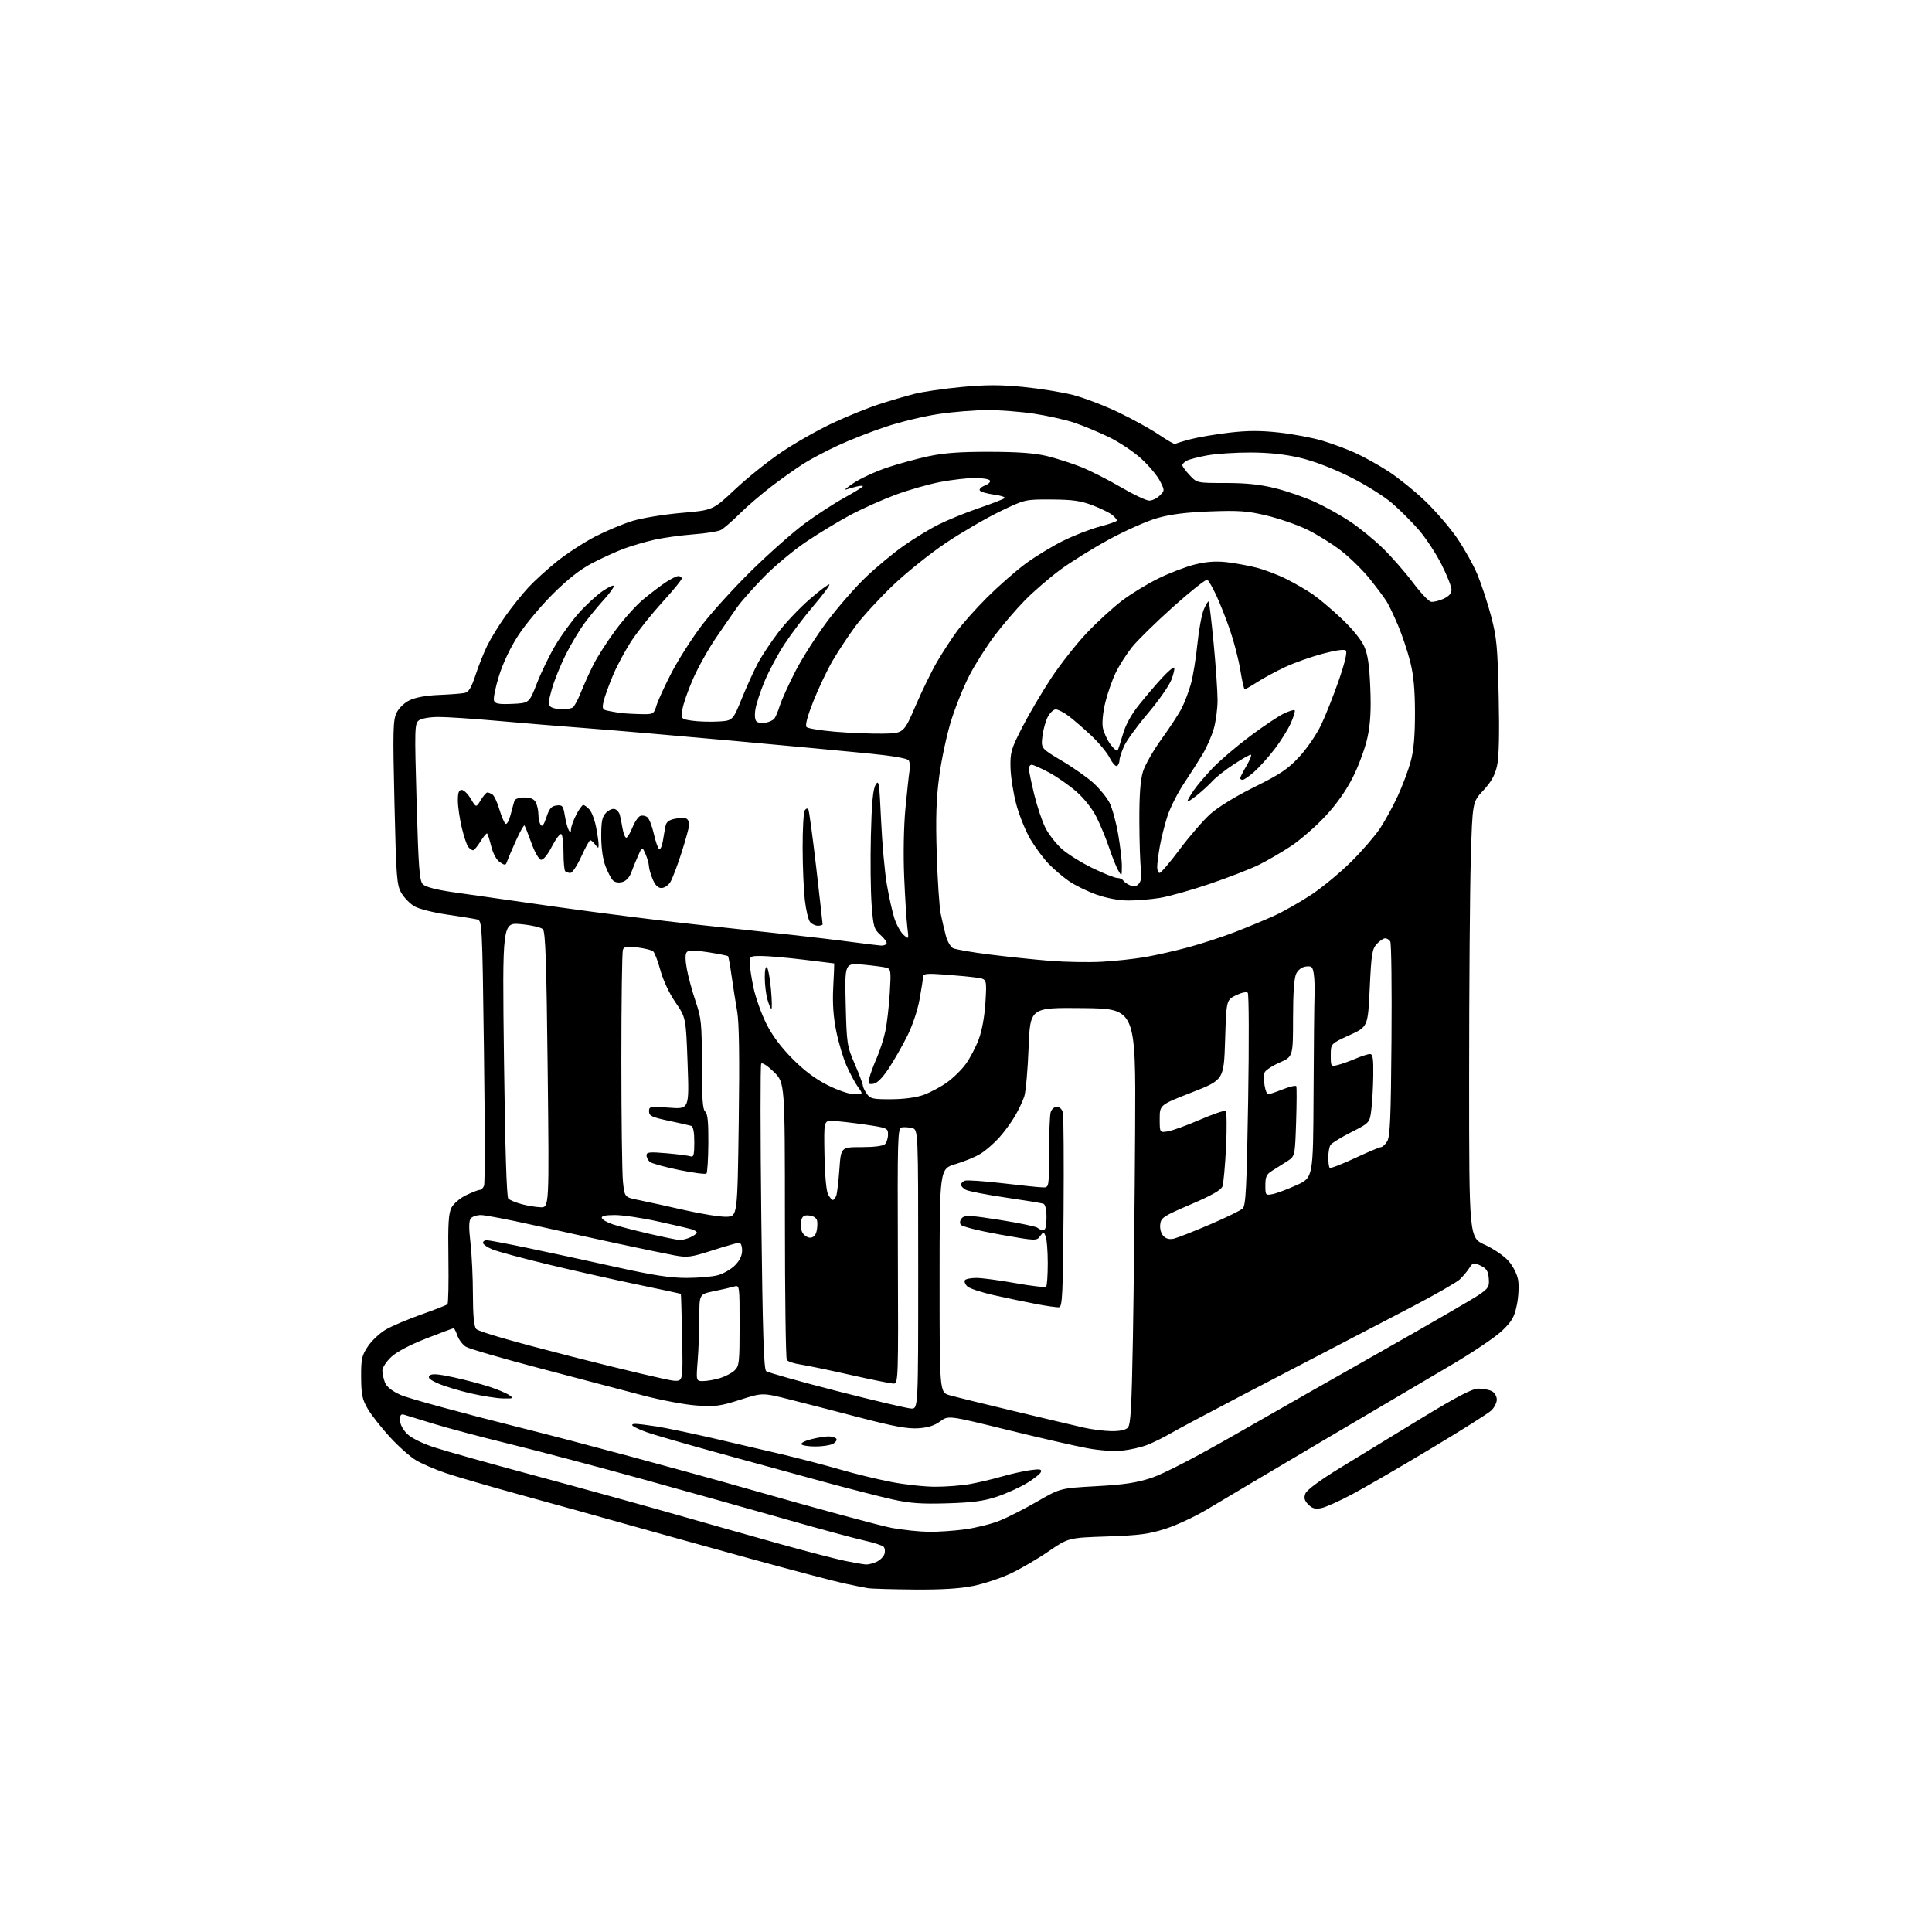 <?xml version="1.0" encoding="UTF-8" standalone="no"?>
<svg 
  version="1.1" 
  xmlns="http://www.w3.org/2000/svg" 
  xmlns:xlink="http://www.w3.org/1999/xlink" 
  xmlns:svg="http://www.w3.org/2000/svg"
  xmlns:rdf="http://www.w3.org/1999/02/22-rdf-syntax-ns#"
  xmlns:cc="http://creativecommons.org/ns#"
  xmlns:dc="http://purl.org/dc/elements/1.1/"
  viewBox="0 0 768 768"
  width="768"
  height="768"
>
<style>svg {background-color: white; }</style>"
<path stroke="none" fill="black" fill-rule="evenodd" d="M363.29,631.86C354.61,631.79 346.38,631.55 345.00,631.32C343.62,631.10 339.35,630.24 335.50,629.41C331.65,628.59 314.55,624.07 297.50,619.38C280.45,614.68 257.95,608.44 247.50,605.49C237.05,602.55 218.60,597.43 206.50,594.11C194.40,590.78 181.17,586.93 177.11,585.54C173.04,584.16 167.80,581.90 165.46,580.53C163.13,579.16 158.42,575.00 155.01,571.27C151.59,567.55 147.63,562.51 146.21,560.08C144.01,556.34 143.61,554.42 143.56,547.51C143.51,540.25 143.80,538.90 146.23,535.23C147.73,532.97 150.93,529.96 153.34,528.54C155.74,527.13 162.11,524.43 167.48,522.53C172.85,520.64 177.53,518.80 177.87,518.45C178.22,518.09 178.39,509.96 178.25,500.36C178.04,486.55 178.30,482.32 179.47,480.06C180.30,478.46 182.85,476.28 185.29,475.10C187.68,473.95 190.12,473.00 190.71,473.00C191.30,473.00 192.08,472.24 192.43,471.31C192.79,470.38 192.77,446.29 192.38,417.79C191.69,366.31 191.67,365.95 189.59,365.48C188.44,365.21 183.09,364.35 177.71,363.56C172.32,362.78 166.49,361.30 164.74,360.28C163.00,359.26 160.67,356.88 159.56,354.99C157.72,351.83 157.50,349.00 156.80,319.14C156.13,290.79 156.23,286.32 157.59,283.44C158.52,281.49 160.65,279.42 162.83,278.36C165.16,277.23 169.43,276.45 174.50,276.25C178.90,276.07 183.48,275.72 184.67,275.46C186.33,275.11 187.36,273.42 189.06,268.25C190.28,264.54 192.39,259.25 193.76,256.50C195.12,253.75 198.31,248.57 200.83,245.00C203.36,241.43 207.47,236.29 209.96,233.59C212.46,230.89 217.67,226.16 221.53,223.07C225.40,219.98 232.15,215.59 236.53,213.32C240.92,211.06 247.61,208.25 251.42,207.08C255.22,205.92 263.97,204.48 270.86,203.89C283.39,202.82 283.39,202.82 292.24,194.49C297.10,189.91 305.47,183.22 310.84,179.61C316.20,176.00 325.29,170.85 331.05,168.16C336.80,165.47 345.10,162.10 349.50,160.68C353.90,159.26 360.20,157.41 363.50,156.57C366.80,155.73 375.20,154.50 382.17,153.84C391.88,152.93 397.61,152.92 406.70,153.81C413.22,154.45 422.10,155.88 426.44,156.98C430.78,158.09 438.92,161.20 444.54,163.88C450.16,166.57 457.46,170.60 460.76,172.84C464.06,175.08 466.94,176.72 467.17,176.50C467.40,176.27 470.15,175.42 473.28,174.60C476.41,173.78 483.38,172.61 488.76,171.98C496.01,171.14 501.15,171.13 508.53,171.95C514.01,172.56 521.65,174.00 525.50,175.14C529.35,176.29 535.28,178.48 538.68,180.01C542.07,181.55 548.00,184.84 551.85,187.33C555.70,189.82 562.21,195.05 566.32,198.96C570.42,202.86 576.15,209.48 579.05,213.66C581.94,217.85 585.63,224.42 587.24,228.25C588.85,232.09 591.32,239.57 592.72,244.87C594.97,253.40 595.31,257.07 595.75,276.91C596.08,291.85 595.86,301.03 595.10,304.44C594.27,308.16 592.79,310.81 589.64,314.19C585.32,318.82 585.32,318.82 584.66,341.57C584.30,354.09 584.00,393.05 584.00,428.15C584.00,491.98 584.00,491.98 590.25,494.82C593.70,496.39 597.91,499.26 599.65,501.25C601.50,503.36 603.08,506.50 603.48,508.87C603.85,511.09 603.63,515.52 602.98,518.70C601.98,523.58 601.04,525.22 597.09,529.00C594.51,531.48 585.45,537.59 576.95,542.59C568.45,547.59 545.08,561.37 525.00,573.22C504.93,585.06 484.68,597.07 480.00,599.90C475.32,602.72 467.90,606.21 463.50,607.64C456.77,609.82 453.05,610.32 440.11,610.76C424.72,611.28 424.72,611.28 416.72,616.75C412.32,619.77 405.52,623.73 401.61,625.56C397.70,627.39 391.03,629.59 386.79,630.45C381.52,631.51 374.09,631.96 363.29,631.86zM344.20,621.91C345.14,621.96 347.04,621.48 348.43,620.85C349.82,620.21 351.24,618.82 351.58,617.75C351.92,616.68 351.76,615.36 351.23,614.83C350.70,614.30 347.17,613.17 343.38,612.33C339.60,611.49 325.70,607.73 312.50,603.97C299.30,600.21 273.88,593.09 256.00,588.14C238.12,583.18 214.28,576.87 203.00,574.11C191.72,571.35 178.00,567.71 172.50,566.02C167.00,564.33 161.71,562.71 160.75,562.41C159.39,561.99 159.00,562.45 159.00,564.51C159.00,566.06 160.14,568.29 161.76,569.92C163.43,571.59 167.67,573.71 172.51,575.31C176.91,576.76 194.90,581.81 212.50,586.54C230.10,591.27 255.30,598.23 268.50,602.00C281.70,605.77 300.82,611.18 311.00,614.01C321.18,616.84 332.43,619.76 336.00,620.49C339.57,621.22 343.27,621.85 344.20,621.91zM369.18,608.91C372.85,608.96 379.38,608.52 383.68,607.92C387.98,607.33 394.11,605.80 397.30,604.52C400.48,603.24 407.23,599.81 412.29,596.89C421.48,591.58 421.48,591.58 435.84,590.78C447.03,590.16 451.89,589.42 457.85,587.43C462.55,585.86 475.32,579.25 491.00,570.27C505.02,562.23 531.58,547.12 550.00,536.69C568.42,526.26 585.44,516.40 587.81,514.78C591.72,512.10 592.08,511.49 591.81,508.17C591.56,505.25 590.90,504.23 588.55,503.11C585.79,501.79 585.51,501.85 584.05,504.10C583.20,505.42 581.49,507.44 580.27,508.60C579.04,509.75 570.71,514.54 561.77,519.22C552.82,523.91 538.75,531.24 530.50,535.51C522.25,539.79 505.18,548.68 492.56,555.28C479.94,561.88 467.56,568.48 465.06,569.95C462.55,571.42 458.55,573.39 456.17,574.33C453.79,575.28 449.29,576.31 446.17,576.64C442.71,577.00 437.19,576.61 432.00,575.65C427.32,574.78 413.03,571.50 400.24,568.36C376.97,562.64 376.97,562.64 373.75,565.02C371.52,566.68 368.84,567.52 365.02,567.77C360.83,568.04 355.27,567.03 342.00,563.56C332.38,561.05 319.68,557.77 313.80,556.29C303.09,553.60 303.09,553.60 294.17,556.45C286.27,558.97 284.28,559.23 276.87,558.71C272.27,558.39 262.65,556.58 255.50,554.69C248.35,552.79 230.12,548.00 215.00,544.03C199.88,540.07 186.45,536.16 185.17,535.34C183.89,534.52 182.39,532.54 181.82,530.93C181.26,529.32 180.59,528.00 180.33,528.00C180.06,528.00 175.15,529.84 169.41,532.08C162.87,534.64 157.67,537.39 155.48,539.45C153.57,541.26 152.00,543.67 152.00,544.80C152.00,545.94 152.45,548.05 153.00,549.49C153.66,551.25 155.71,552.90 159.25,554.51C162.14,555.83 183.62,561.70 207.00,567.56C230.38,573.41 271.37,584.45 298.11,592.08C324.84,599.72 350.26,606.61 354.61,607.39C358.95,608.18 365.50,608.86 369.18,608.91zM525.32,599.47C522.86,599.98 521.67,599.67 520.09,598.09C518.55,596.55 518.25,595.48 518.88,593.77C519.40,592.34 524.45,588.58 532.60,583.57C539.70,579.21 554.25,570.32 564.95,563.82C579.59,554.93 585.24,552.00 587.77,552.00C589.62,552.00 592.00,552.47 593.07,553.04C594.13,553.60 595.00,555.10 595.00,556.36C595.00,557.62 593.99,559.60 592.75,560.75C591.51,561.91 580.65,568.75 568.61,575.96C556.58,583.18 542.63,591.27 537.61,593.94C532.60,596.62 527.07,599.11 525.32,599.47zM376.50,597.60C366.17,597.91 361.69,597.58 354.70,596.02C349.86,594.94 337.71,591.83 327.70,589.12C317.69,586.40 298.70,581.20 285.50,577.56C272.30,573.93 259.48,570.21 257.00,569.31C254.53,568.41 252.07,567.29 251.55,566.83C251.00,566.35 251.42,566.00 252.55,566.01C253.62,566.01 257.43,566.48 261.00,567.04C264.57,567.60 274.48,569.67 283.00,571.62C291.52,573.58 304.12,576.52 311.00,578.15C317.88,579.78 328.23,582.49 334.00,584.16C339.77,585.84 348.90,588.06 354.29,589.10C359.67,590.15 367.57,591.00 371.85,591.00C376.13,591.00 382.30,590.52 385.57,589.93C388.83,589.35 394.43,588.03 398.00,587.00C401.57,585.97 406.69,584.82 409.38,584.43C413.27,583.88 414.16,584.01 413.80,585.10C413.55,585.85 410.98,587.89 408.10,589.62C405.22,591.35 399.85,593.77 396.18,594.99C391.04,596.70 386.50,597.30 376.50,597.60zM324.12,575.00C321.37,575.00 318.87,574.60 318.57,574.12C318.27,573.63 320.02,572.73 322.46,572.12C324.89,571.50 328.01,571.00 329.38,571.00C330.76,571.00 332.15,571.43 332.47,571.95C332.79,572.47 332.17,573.37 331.09,573.95C330.01,574.53 326.88,575.00 324.12,575.00zM441.68,568.90C444.97,568.96 447.38,568.48 448.30,567.56C449.47,566.39 449.85,559.74 450.35,531.81C450.68,512.94 451.08,475.78 451.23,449.23C451.50,400.96 451.50,400.96 430.50,400.73C409.50,400.50 409.50,400.50 408.88,416.50C408.54,425.30 407.77,434.00 407.17,435.83C406.58,437.67 404.89,441.21 403.43,443.71C401.97,446.21 399.14,450.06 397.14,452.27C395.14,454.48 391.89,457.31 389.90,458.56C387.91,459.82 383.41,461.69 379.89,462.73C373.50,464.61 373.50,464.61 373.50,509.05C373.50,553.50 373.50,553.50 377.50,554.64C379.70,555.27 391.40,558.15 403.50,561.04C415.60,563.94 427.98,566.86 431.00,567.55C434.02,568.23 438.83,568.84 441.68,568.90zM362.25,559.92C365.00,560.00 365.00,560.00 365.00,504.52C365.00,449.04 365.00,449.04 362.58,448.43C361.25,448.10 359.38,447.98 358.44,448.16C356.84,448.48 356.74,451.97 356.92,499.25C357.12,548.41 357.07,550.00 355.24,550.00C354.20,550.00 346.46,548.44 338.04,546.54C329.62,544.64 320.65,542.78 318.11,542.40C315.58,542.03 313.17,541.22 312.77,540.61C312.36,540.00 312.02,514.96 312.02,484.96C312.00,430.42 312.00,430.42 307.62,426.11C305.06,423.60 302.96,422.25 302.59,422.86C302.23,423.44 302.25,450.93 302.63,483.97C303.16,529.41 303.62,544.27 304.55,545.04C305.22,545.60 317.86,549.16 332.64,552.95C347.41,556.74 360.74,559.88 362.25,559.92zM199.97,555.91C197.51,555.86 191.71,554.95 187.07,553.88C182.44,552.81 176.62,551.04 174.15,549.95C170.80,548.46 169.93,547.67 170.78,546.82C171.62,545.98 174.03,546.15 180.20,547.48C184.77,548.47 191.18,550.16 194.47,551.23C197.75,552.31 201.34,553.82 202.44,554.60C204.29,555.89 204.09,555.99 199.97,555.91zM268.00,548.88C271.50,549.00 271.50,549.00 271.15,531.75C270.96,522.26 270.74,514.43 270.65,514.34C270.57,514.25 262.85,512.59 253.50,510.65C244.15,508.71 228.15,505.11 217.94,502.65C207.73,500.19 197.71,497.49 195.69,496.64C193.66,495.80 192.00,494.63 192.00,494.05C192.00,493.47 192.66,493.00 193.46,493.00C194.26,493.00 201.57,494.38 209.71,496.07C217.84,497.76 233.46,501.14 244.42,503.57C259.50,506.93 266.41,508.00 272.92,507.99C277.64,507.99 283.26,507.50 285.42,506.90C287.58,506.30 290.62,504.54 292.17,502.98C294.05,501.10 295.00,499.12 295.00,497.08C295.00,495.38 294.48,494.00 293.85,494.00C293.22,494.00 288.45,495.36 283.25,497.03C274.64,499.79 273.27,499.97 268.14,499.03C265.04,498.46 255.07,496.40 246.00,494.45C236.93,492.50 221.54,489.12 211.80,486.95C202.07,484.78 192.79,483.00 191.18,483.00C189.56,483.00 187.75,483.60 187.15,484.32C186.37,485.26 186.33,488.10 187.02,494.07C187.55,498.71 187.99,507.93 187.99,514.56C188.00,522.66 188.41,527.15 189.25,528.25C190.07,529.31 203.28,533.13 227.50,539.32C247.85,544.51 266.07,548.81 268.00,548.88zM279.49,549.00C281.02,549.00 284.00,548.48 286.11,547.85C288.22,547.22 290.86,545.85 291.97,544.81C293.85,543.06 294.00,541.71 294.00,526.84C294.00,510.77 294.00,510.77 291.75,511.44C290.51,511.81 286.91,512.64 283.75,513.28C278.00,514.46 278.00,514.46 277.99,523.48C277.99,528.44 277.70,536.21 277.35,540.75C276.70,549.00 276.70,549.00 279.49,549.00zM421.00,519.65C420.18,519.75 416.12,519.18 412.00,518.39C407.88,517.60 400.33,516.03 395.24,514.89C390.14,513.76 385.30,512.16 384.48,511.33C383.65,510.51 383.24,509.43 383.55,508.92C383.86,508.41 385.91,508.00 388.11,508.00C390.30,508.00 397.29,508.93 403.65,510.07C410.00,511.21 415.49,511.84 415.85,511.48C416.21,511.13 416.50,506.93 416.50,502.17C416.50,497.40 416.13,492.60 415.68,491.50C414.87,489.53 414.83,489.53 413.44,491.42C412.06,493.30 411.77,493.29 397.36,490.73C388.91,489.22 382.35,487.56 381.88,486.81C381.41,486.04 381.63,484.94 382.44,484.14C383.59,482.98 385.95,483.11 397.65,484.97C405.27,486.18 411.93,487.58 412.45,488.08C412.97,488.59 413.98,489.00 414.70,489.00C415.59,489.00 416.00,487.43 416.00,483.97C416.00,480.85 415.53,478.77 414.75,478.49C414.06,478.25 407.29,477.14 399.70,476.03C392.11,474.92 385.02,473.54 383.95,472.97C382.88,472.40 382.00,471.48 382.00,470.93C382.00,470.39 382.69,469.67 383.53,469.35C384.36,469.03 391.23,469.50 398.78,470.39C406.32,471.29 413.51,472.02 414.75,472.01C416.97,472.00 417.00,471.84 417.01,458.25C417.02,450.69 417.30,443.49 417.63,442.25C417.98,440.94 419.01,440.00 420.10,440.00C421.20,440.00 422.19,440.92 422.51,442.25C422.81,443.49 422.93,461.37 422.78,481.99C422.54,514.42 422.30,519.50 421.00,519.65zM270.20,492.93C271.14,492.97 273.05,492.48 274.45,491.84C275.85,491.20 277.00,490.35 277.00,489.96C277.00,489.56 275.99,488.95 274.75,488.59C273.51,488.24 267.45,486.84 261.27,485.48C255.09,484.12 247.51,483.00 244.43,483.00C240.56,483.00 238.96,483.37 239.23,484.19C239.45,484.84 241.40,485.97 243.58,486.69C245.76,487.42 252.25,489.10 258.02,490.44C263.78,491.77 269.27,492.89 270.20,492.93zM466.79,492.34C468.24,491.97 474.62,489.46 480.97,486.75C487.31,484.04 493.17,481.18 493.99,480.39C495.23,479.19 495.58,472.20 496.16,437.23C496.54,414.28 496.47,395.11 496.00,394.63C495.53,394.14 493.49,394.58 491.33,395.63C487.50,397.50 487.50,397.50 487.00,413.39C486.50,429.27 486.50,429.27 473.75,434.25C461.00,439.23 461.00,439.23 461.00,444.75C461.00,450.26 461.00,450.26 464.25,449.73C466.04,449.44 471.74,447.38 476.91,445.14C482.09,442.91 486.71,441.32 487.19,441.61C487.66,441.91 487.74,448.30 487.38,455.82C487.01,463.35 486.36,470.44 485.94,471.60C485.40,473.07 481.64,475.21 473.33,478.77C462.32,483.49 461.48,484.05 461.20,486.80C461.02,488.54 461.56,490.42 462.52,491.38C463.63,492.49 464.98,492.79 466.79,492.34zM322.02,492.00C323.24,492.00 324.19,491.10 324.57,489.58C324.90,488.25 325.02,486.34 324.83,485.33C324.62,484.20 323.45,483.38 321.78,483.19C319.61,482.94 318.95,483.36 318.45,485.34C318.11,486.70 318.33,488.76 318.95,489.91C319.57,491.06 320.95,492.00 322.02,492.00zM288.82,483.68C293.14,483.50 293.14,483.50 293.66,446.00C294.02,420.11 293.82,406.49 293.03,402.00C292.40,398.43 291.41,392.12 290.83,388.00C290.25,383.88 289.61,380.32 289.41,380.11C289.21,379.89 285.65,379.18 281.50,378.53C275.73,377.63 273.73,377.62 272.98,378.52C272.35,379.28 272.37,381.65 273.05,385.29C273.61,388.37 275.19,394.14 276.54,398.12C278.79,404.73 279.00,406.87 279.00,423.05C279.00,436.55 279.32,441.02 280.33,441.86C281.30,442.66 281.63,446.03 281.58,454.40C281.53,460.69 281.20,466.13 280.83,466.50C280.46,466.87 275.56,466.23 269.93,465.08C264.30,463.93 259.09,462.49 258.35,461.88C257.61,461.26 257.00,460.08 257.00,459.25C257.00,457.97 258.24,457.85 265.13,458.45C269.60,458.84 273.87,459.40 274.63,459.69C275.70,460.10 276.00,458.87 276.00,454.08C276.00,450.04 275.57,447.80 274.75,447.54C274.06,447.33 270.01,446.41 265.75,445.51C259.09,444.10 258.00,443.57 258.00,441.78C258.00,439.80 258.37,439.73 265.99,440.32C273.99,440.94 273.99,440.94 273.33,422.74C272.67,404.53 272.67,404.53 268.49,398.43C266.02,394.82 263.57,389.60 262.51,385.66C261.51,382.00 260.21,378.61 259.60,378.13C259.00,377.66 256.19,376.97 253.36,376.61C249.18,376.08 248.12,376.26 247.61,377.56C247.28,378.44 247.00,398.19 247.00,421.44C247.00,444.68 247.29,466.45 247.64,469.81C248.28,475.92 248.28,475.92 253.89,477.04C256.97,477.65 265.12,479.44 272.00,481.01C278.88,482.58 286.44,483.78 288.82,483.68zM214.91,479.90C218.32,480.00 218.32,480.00 217.71,425.34C217.23,382.30 216.83,370.40 215.80,369.37C215.08,368.65 211.15,367.75 207.08,367.37C199.67,366.68 199.67,366.68 200.34,421.05C200.78,456.11 201.39,475.79 202.05,476.46C202.62,477.03 204.97,478.02 207.29,478.65C209.61,479.29 213.03,479.85 214.91,479.90zM331.06,477.00C331.46,477.00 332.07,476.26 332.41,475.36C332.76,474.47 333.32,469.74 333.67,464.86C334.30,456.00 334.30,456.00 342.45,456.00C347.46,456.00 351.06,455.54 351.80,454.80C352.46,454.14 353.00,452.42 353.00,450.98C353.00,448.44 352.72,448.32 343.75,447.02C338.66,446.28 332.93,445.63 331.00,445.59C327.50,445.50 327.50,445.50 327.74,459.00C327.88,466.95 328.46,473.43 329.16,474.75C329.81,475.99 330.66,477.00 331.06,477.00zM505.94,474.66C507.56,474.34 511.83,472.74 515.44,471.10C522.00,468.13 522.00,468.13 522.16,434.81C522.25,416.49 522.42,399.02 522.54,396.00C522.67,392.98 522.54,389.01 522.26,387.20C521.82,384.33 521.41,383.93 519.15,384.20C517.57,384.38 516.05,385.48 515.29,387.00C514.44,388.68 514.02,394.52 514.01,404.76C514.00,420.03 514.00,420.03 508.65,422.39C505.71,423.69 503.04,425.46 502.71,426.32C502.38,427.18 502.37,429.49 502.68,431.44C503.00,433.40 503.64,435.00 504.09,435.00C504.55,435.00 507.17,434.11 509.92,433.03C512.67,431.95 515.09,431.38 515.30,431.78C515.50,432.18 515.47,438.60 515.23,446.06C514.78,459.61 514.78,459.61 511.64,461.64C509.91,462.76 507.26,464.43 505.75,465.36C503.47,466.76 503.00,467.75 503.00,471.15C503.00,475.15 503.07,475.24 505.94,474.66zM538.55,460.40C543.73,457.98 548.41,456.00 548.96,456.00C549.51,456.00 550.61,454.99 551.40,453.75C552.59,451.91 552.90,444.60 553.14,413.50C553.31,392.60 553.09,374.94 552.66,374.25C552.23,373.56 551.31,373.00 550.62,373.00C549.92,373.00 548.42,374.01 547.28,375.25C545.45,377.24 545.12,379.30 544.49,392.83C543.77,408.16 543.77,408.16 536.38,411.52C529.00,414.89 529.00,414.89 529.00,419.46C529.00,423.95 529.05,424.03 531.75,423.36C533.26,422.99 536.45,421.86 538.83,420.84C541.22,419.83 543.80,419.00 544.58,419.00C545.70,419.00 545.98,420.75 545.90,427.25C545.85,431.79 545.51,437.94 545.15,440.92C544.50,446.33 544.50,446.33 537.11,450.08C533.05,452.14 529.35,454.42 528.88,455.16C528.41,455.90 528.02,458.11 528.02,460.08C528.01,462.05 528.26,463.92 528.57,464.23C528.88,464.55 533.37,462.82 538.55,460.40zM354.31,436.96C359.43,436.93 364.26,436.28 367.20,435.21C369.79,434.27 373.93,432.06 376.41,430.30C378.89,428.54 382.27,425.23 383.92,422.95C385.58,420.66 387.89,416.25 389.06,413.14C390.36,409.66 391.39,404.00 391.73,398.36C392.28,389.22 392.28,389.22 388.39,388.64C386.25,388.33 380.56,387.77 375.75,387.42C368.70,386.89 366.99,387.03 366.97,388.13C366.95,388.88 366.32,392.93 365.57,397.12C364.77,401.59 362.73,407.69 360.63,411.87C358.67,415.79 355.35,421.59 353.26,424.75C350.80,428.47 348.66,430.61 347.19,430.82C345.16,431.11 345.00,430.85 345.63,428.32C346.02,426.77 347.33,423.25 348.54,420.50C349.75,417.75 351.27,413.02 351.92,410.00C352.57,406.98 353.37,400.16 353.69,394.86C354.24,385.98 354.14,385.18 352.39,384.68C351.35,384.39 347.19,383.84 343.14,383.46C335.79,382.78 335.79,382.78 336.18,399.14C336.57,414.91 336.69,415.77 339.79,422.98C341.56,427.10 343.00,430.93 343.00,431.51C343.00,432.08 343.70,433.56 344.56,434.78C345.95,436.77 346.95,437.00 354.31,436.96zM339.70,435.00C343.14,435.00 343.14,435.00 341.03,432.05C339.88,430.43 337.84,426.63 336.51,423.62C335.18,420.61 333.34,414.43 332.42,409.90C331.26,404.15 330.89,398.80 331.23,392.32C331.50,387.19 331.67,382.99 331.61,382.97C331.55,382.95 326.10,382.29 319.50,381.49C312.90,380.69 305.36,380.03 302.75,380.02C298.23,380.00 298.00,380.13 298.02,382.75C298.03,384.26 298.70,388.65 299.50,392.50C300.31,396.35 302.56,402.72 304.49,406.65C306.87,411.48 310.26,416.07 314.94,420.80C319.68,425.59 324.13,428.93 329.07,431.40C333.14,433.44 337.76,435.00 339.70,435.00zM306.63,401.00C306.34,401.00 305.63,399.31 305.05,397.25C304.48,395.19 304.01,391.27 304.01,388.55C304.00,385.61 304.36,383.99 304.89,384.55C305.38,385.07 306.09,388.99 306.47,393.25C306.86,397.51 306.93,401.00 306.63,401.00zM438.00,382.31C443.23,382.03 451.03,381.18 455.35,380.43C459.67,379.67 467.43,377.91 472.59,376.50C477.75,375.09 485.92,372.43 490.74,370.57C495.56,368.72 502.64,365.78 506.48,364.04C510.32,362.30 517.07,358.46 521.48,355.52C525.89,352.57 532.99,346.67 537.26,342.41C541.53,338.16 546.63,332.24 548.60,329.28C550.57,326.31 553.72,320.56 555.60,316.49C557.48,312.42 559.80,306.26 560.75,302.80C561.98,298.32 562.47,292.74 562.47,283.50C562.46,274.08 561.94,268.43 560.57,263.00C559.53,258.88 557.35,252.37 555.73,248.55C554.11,244.72 552.07,240.45 551.19,239.05C550.32,237.65 547.35,233.67 544.59,230.21C541.84,226.75 536.65,221.66 533.07,218.89C529.49,216.13 523.38,212.33 519.49,210.46C515.60,208.59 508.39,206.10 503.46,204.92C495.82,203.10 492.52,202.86 481.00,203.29C471.45,203.65 465.30,204.43 460.00,205.95C455.88,207.13 447.22,210.97 440.77,214.49C434.32,218.01 425.59,223.44 421.38,226.55C417.18,229.67 410.91,235.07 407.47,238.57C404.02,242.07 398.57,248.43 395.34,252.71C392.12,257.00 387.61,264.10 385.34,268.50C383.06,272.90 379.79,281.00 378.08,286.50C376.37,292.00 374.25,301.90 373.37,308.50C372.16,317.65 371.92,325.02 372.37,339.50C372.69,349.95 373.41,360.68 373.97,363.35C374.52,366.02 375.45,369.95 376.02,372.08C376.60,374.22 377.85,376.38 378.80,376.90C379.76,377.41 386.38,378.56 393.52,379.45C400.66,380.35 411.45,381.47 417.50,381.95C423.55,382.43 432.77,382.59 438.00,382.31zM350.19,375.88C351.12,375.95 352.12,375.61 352.41,375.14C352.71,374.67 351.65,373.13 350.07,371.72C347.41,369.35 347.15,368.45 346.48,359.53C346.08,354.23 345.95,341.93 346.19,332.20C346.50,319.34 347.01,313.82 348.05,312.00C349.35,309.73 349.55,310.99 350.24,326.00C350.65,335.07 351.68,346.55 352.52,351.50C353.36,356.45 354.73,362.58 355.56,365.13C356.40,367.68 358.03,370.61 359.19,371.63C361.29,373.50 361.29,373.50 360.67,368.50C360.34,365.75 359.77,356.75 359.42,348.50C359.05,339.68 359.25,328.55 359.91,321.50C360.53,314.90 361.27,308.15 361.54,306.50C361.82,304.85 361.67,302.94 361.22,302.26C360.70,301.48 354.76,300.45 345.44,299.53C337.22,298.71 313.18,296.46 292.00,294.53C270.82,292.61 244.72,290.36 234.00,289.54C223.28,288.73 206.85,287.37 197.50,286.53C188.15,285.70 177.77,285.01 174.44,285.01C170.96,285.00 167.61,285.57 166.55,286.34C164.82,287.61 164.77,289.23 165.61,318.80C166.37,345.31 166.74,350.17 168.12,351.54C169.12,352.55 173.47,353.70 179.61,354.59C185.05,355.38 203.68,358.03 221.00,360.48C238.32,362.92 263.30,366.08 276.50,367.49C289.70,368.91 306.80,370.76 314.50,371.60C322.20,372.43 333.00,373.72 338.50,374.45C344.00,375.17 349.26,375.82 350.19,375.88zM325.12,368.00C324.09,368.00 322.69,367.33 322.01,366.51C321.33,365.69 320.39,361.75 319.93,357.76C319.47,353.77 319.07,344.43 319.06,337.00C319.04,329.57 319.42,322.89 319.89,322.14C320.36,321.40 321.01,321.20 321.32,321.71C321.64,322.22 323.04,332.58 324.45,344.74C325.85,356.89 327.00,367.10 327.00,367.42C327.00,367.74 326.16,368.00 325.12,368.00zM448.50,357.97C444.80,357.96 439.97,357.06 435.89,355.63C432.26,354.34 427.31,351.92 424.89,350.24C422.48,348.56 418.84,345.46 416.81,343.34C414.78,341.23 411.57,336.90 409.67,333.73C407.77,330.56 405.23,324.32 404.02,319.86C402.82,315.40 401.77,308.77 401.69,305.13C401.55,299.03 401.92,297.75 406.39,289.04C409.06,283.84 414.22,275.07 417.87,269.55C421.52,264.03 427.88,255.96 432.00,251.61C436.12,247.27 442.42,241.50 446.00,238.78C449.57,236.07 456.09,232.09 460.50,229.93C464.90,227.77 471.40,225.28 474.94,224.40C479.42,223.28 483.23,222.99 487.44,223.45C490.77,223.82 496.16,224.80 499.42,225.63C502.68,226.46 508.08,228.52 511.42,230.20C514.76,231.89 519.47,234.61 521.87,236.26C524.27,237.91 529.40,242.24 533.27,245.88C537.44,249.80 541.11,254.29 542.27,256.90C543.73,260.18 544.35,264.36 544.71,273.40C545.07,282.19 544.77,287.55 543.63,293.00C542.76,297.12 540.17,304.25 537.86,308.82C535.10,314.31 531.32,319.67 526.77,324.54C522.97,328.61 516.85,333.93 513.18,336.35C509.51,338.78 503.80,342.10 500.50,343.74C497.20,345.38 488.43,348.79 481.00,351.32C473.57,353.85 464.57,356.38 461.00,356.95C457.43,357.52 451.80,357.98 448.50,357.97zM262.93,353.00C261.56,353.00 260.43,351.87 259.45,349.53C258.65,347.62 257.98,345.26 257.95,344.28C257.93,343.30 257.32,341.15 256.60,339.50C255.28,336.50 255.28,336.50 253.72,340.00C252.87,341.93 251.62,344.97 250.96,346.76C250.18,348.86 248.87,350.25 247.29,350.64C245.77,351.02 244.34,350.73 243.56,349.88C242.86,349.12 241.55,346.58 240.65,344.23C239.65,341.64 239.00,337.02 239.00,332.48C239.00,326.36 239.36,324.64 240.98,323.02C242.06,321.94 243.62,321.30 244.44,321.62C245.26,321.93 246.13,322.93 246.37,323.84C246.62,324.75 247.11,327.19 247.46,329.25C247.81,331.31 248.47,333.00 248.94,333.00C249.40,333.00 250.51,331.18 251.40,328.97C252.28,326.75 253.69,324.67 254.52,324.35C255.35,324.04 256.62,324.27 257.35,324.88C258.08,325.48 259.23,328.45 259.91,331.47C260.58,334.49 261.53,337.21 262.02,337.51C262.50,337.81 263.17,336.36 263.51,334.28C263.84,332.20 264.32,329.51 264.57,328.29C264.89,326.71 265.99,325.91 268.44,325.44C270.33,325.09 272.35,325.10 272.94,325.46C273.52,325.82 274.00,326.83 274.00,327.71C274.00,328.58 272.62,333.61 270.94,338.90C269.25,344.18 267.21,349.51 266.41,350.75C265.61,351.99 264.04,353.00 262.93,353.00zM452.81,351.16C453.66,350.08 453.92,348.10 453.54,345.50C453.22,343.30 452.94,334.75 452.91,326.50C452.88,315.98 453.31,310.07 454.35,306.71C455.16,304.07 458.51,298.22 461.78,293.71C465.05,289.19 468.65,283.69 469.77,281.47C470.90,279.25 472.52,274.98 473.37,271.97C474.23,268.96 475.39,261.88 475.96,256.24C476.52,250.60 477.67,244.34 478.50,242.34C479.34,240.33 480.22,238.89 480.46,239.13C480.70,239.37 481.60,246.87 482.45,255.80C483.30,264.73 484.00,274.87 484.00,278.33C484.00,281.80 483.30,286.99 482.45,289.86C481.59,292.74 479.62,297.21 478.07,299.79C476.52,302.38 473.18,307.61 470.65,311.41C468.12,315.21 465.17,321.06 464.08,324.41C462.99,327.76 461.63,333.17 461.05,336.43C460.47,339.70 460.00,343.41 460.00,344.68C460.00,345.96 460.44,347.00 460.97,347.00C461.51,347.00 465.12,342.75 469.00,337.56C472.89,332.37 478.35,326.07 481.14,323.56C484.16,320.85 491.24,316.51 498.63,312.85C508.93,307.76 511.99,305.70 516.48,300.85C519.46,297.63 523.35,291.96 525.13,288.25C526.90,284.54 530.06,276.56 532.16,270.53C534.56,263.61 535.61,259.21 535.01,258.61C534.41,258.01 531.01,258.47 525.78,259.87C521.23,261.08 514.58,263.43 511.00,265.10C507.43,266.76 502.44,269.44 499.91,271.06C497.39,272.68 495.09,274.00 494.80,274.00C494.51,274.00 493.73,270.60 493.06,266.45C492.39,262.29 490.57,255.21 489.02,250.70C487.48,246.19 485.01,239.92 483.54,236.77C482.07,233.62 480.45,230.78 479.94,230.46C479.43,230.15 473.35,234.95 466.44,241.13C459.53,247.32 452.11,254.59 449.96,257.29C447.81,259.99 444.92,264.52 443.54,267.35C442.16,270.18 440.29,275.50 439.39,279.18C438.44,283.06 438.02,287.27 438.39,289.25C438.74,291.12 440.10,294.10 441.41,295.88C442.73,297.67 444.02,298.76 444.28,298.31C444.54,297.87 445.49,294.93 446.39,291.80C447.45,288.11 449.73,283.98 452.85,280.08C455.51,276.78 459.59,271.99 461.93,269.46C464.27,266.92 466.43,265.10 466.74,265.40C467.04,265.71 466.55,267.88 465.64,270.23C464.74,272.58 460.56,278.55 456.36,283.50C452.15,288.45 447.89,294.30 446.88,296.50C445.87,298.70 445.03,301.26 445.02,302.19C445.01,303.12 444.57,304.15 444.04,304.48C443.51,304.80 442.21,303.36 441.14,301.28C440.08,299.19 436.80,295.22 433.85,292.46C430.91,289.69 426.88,286.21 424.91,284.71C422.93,283.22 420.58,282.00 419.68,282.00C418.78,282.00 417.34,283.37 416.47,285.05C415.60,286.73 414.65,290.22 414.36,292.80C413.82,297.50 413.82,297.50 422.14,302.45C426.72,305.16 432.43,309.19 434.82,311.40C437.21,313.61 440.02,317.08 441.07,319.13C442.11,321.17 443.65,326.77 444.48,331.56C445.32,336.34 445.98,342.12 445.96,344.38C445.93,348.46 445.91,348.47 444.50,346.00C443.72,344.62 442.09,340.57 440.90,337.00C439.70,333.43 437.45,327.96 435.90,324.87C434.22,321.49 430.99,317.40 427.86,314.66C424.98,312.14 420.06,308.71 416.92,307.04C413.79,305.37 410.72,304.00 410.11,304.00C409.50,304.00 409.00,304.71 409.00,305.57C409.00,306.44 409.96,311.05 411.12,315.82C412.29,320.60 414.28,326.55 415.55,329.06C416.81,331.57 419.72,335.32 422.01,337.39C424.31,339.47 429.83,342.92 434.29,345.08C438.75,347.24 443.18,349.00 444.14,349.00C445.10,349.00 446.18,349.48 446.54,350.07C446.91,350.66 448.17,351.52 449.35,351.98C450.90,352.58 451.87,352.35 452.81,351.16zM226.73,347.00C225.96,347.00 225.03,346.70 224.67,346.33C224.30,345.97 224.00,342.62 224.00,338.89C224.00,335.17 223.60,331.87 223.12,331.57C222.63,331.27 220.94,333.50 219.37,336.53C217.57,339.98 215.94,341.93 215.00,341.76C214.17,341.60 212.48,338.60 211.21,335.02C209.94,331.48 208.71,328.38 208.47,328.14C208.23,327.90 206.73,330.58 205.13,334.10C203.54,337.62 201.95,341.34 201.60,342.36C201.03,344.06 200.77,344.09 198.74,342.75C197.38,341.86 196.03,339.41 195.30,336.52C194.64,333.90 193.90,331.57 193.66,331.33C193.42,331.09 192.24,332.49 191.03,334.45C189.82,336.40 188.48,338.00 188.04,338.00C187.60,338.00 186.75,337.41 186.15,336.69C185.55,335.96 184.38,332.48 183.55,328.94C182.71,325.40 182.02,320.59 182.01,318.25C182.00,315.09 182.39,314.00 183.53,314.00C184.38,314.00 186.01,315.60 187.16,317.55C189.26,321.10 189.26,321.10 191.11,318.05C192.14,316.37 193.31,315.01 193.74,315.02C194.16,315.02 195.06,315.39 195.75,315.82C196.43,316.26 197.68,318.93 198.52,321.76C199.36,324.60 200.47,327.17 200.98,327.49C201.49,327.80 202.40,326.13 203.00,323.78C203.61,321.43 204.29,318.94 204.52,318.25C204.75,317.56 206.51,317.00 208.43,317.00C210.87,317.00 212.24,317.59 212.96,318.93C213.53,320.00 214.01,322.14 214.02,323.68C214.02,325.23 214.42,327.11 214.89,327.86C215.51,328.84 216.17,327.99 217.21,324.86C218.36,321.39 219.18,320.44 221.23,320.19C223.56,319.92 223.87,320.30 224.52,324.19C224.91,326.56 225.61,329.18 226.08,330.00C226.80,331.25 226.94,331.21 226.97,329.71C226.99,328.73 227.91,326.14 229.02,323.96C230.13,321.78 231.41,320.00 231.87,320.00C232.32,320.00 233.43,320.82 234.34,321.82C235.24,322.82 236.44,326.03 236.99,328.96C237.55,331.88 237.99,335.00 237.97,335.89C237.94,337.31 237.78,337.29 236.61,335.75C235.88,334.79 235.00,334.00 234.65,334.00C234.30,334.00 232.69,336.93 231.07,340.50C229.45,344.07 227.50,347.00 226.73,347.00zM475.75,316.18C473.69,317.83 472.00,318.88 472.00,318.53C472.00,318.18 473.12,316.25 474.48,314.24C475.85,312.23 479.33,308.13 482.23,305.13C485.13,302.13 491.79,296.47 497.02,292.56C502.26,288.64 508.26,284.63 510.36,283.64C512.45,282.64 514.39,282.06 514.66,282.33C514.94,282.61 514.25,284.90 513.14,287.42C512.02,289.95 509.09,294.64 506.62,297.85C504.15,301.05 500.51,305.10 498.53,306.84C496.55,308.58 494.50,310.00 493.97,310.00C493.43,310.00 493.00,309.70 493.00,309.34C493.00,308.97 494.14,306.72 495.54,304.34C496.94,301.95 497.69,300.00 497.20,300.00C496.71,300.00 493.65,301.74 490.41,303.86C487.16,305.98 483.38,308.95 482.00,310.46C480.62,311.97 477.81,314.54 475.75,316.18zM350.87,291.63C359.25,291.50 359.25,291.50 363.98,280.50C366.59,274.45 370.44,266.57 372.54,263.00C374.63,259.43 378.15,254.03 380.35,251.00C382.55,247.97 387.98,241.88 392.42,237.45C396.87,233.03 403.65,227.07 407.50,224.20C411.35,221.34 418.10,217.21 422.50,215.03C426.90,212.85 433.54,210.27 437.25,209.30C440.96,208.33 444.00,207.26 444.00,206.92C444.00,206.59 443.21,205.62 442.25,204.78C441.29,203.94 437.80,202.22 434.50,200.94C429.65,199.07 426.49,198.61 417.99,198.56C407.48,198.50 407.48,198.50 397.49,203.31C392.00,205.96 382.33,211.59 376.02,215.81C369.71,220.04 360.15,227.71 354.78,232.86C349.42,238.01 342.79,245.24 340.06,248.92C337.33,252.60 333.27,258.74 331.04,262.55C328.81,266.36 325.34,273.66 323.32,278.76C320.92,284.83 319.98,288.38 320.63,289.03C321.17,289.57 326.31,290.40 332.05,290.88C337.80,291.36 346.27,291.70 350.87,291.63zM304.53,287.24C305.86,286.99 307.34,286.27 307.84,285.64C308.33,285.01 309.30,282.70 309.99,280.50C310.68,278.30 313.43,272.23 316.10,267.00C318.77,261.77 324.50,252.78 328.84,247.00C333.19,241.22 340.13,233.28 344.28,229.34C348.42,225.40 355.12,219.85 359.16,217.00C363.20,214.15 369.43,210.34 373.00,208.55C376.57,206.75 383.77,203.81 389.00,202.02C394.23,200.23 398.87,198.43 399.31,198.02C399.76,197.61 397.87,196.97 395.10,196.61C392.34,196.24 389.81,195.50 389.48,194.97C389.15,194.43 390.06,193.55 391.50,193.00C392.94,192.45 393.84,191.55 393.50,191.00C393.16,190.45 390.48,190.00 387.55,190.00C384.62,190.00 378.46,190.71 373.86,191.58C369.26,192.45 361.23,194.74 356.00,196.67C350.77,198.61 342.68,202.23 338.02,204.72C333.35,207.22 325.47,211.99 320.52,215.32C315.56,218.64 308.02,224.91 303.77,229.25C299.53,233.58 294.71,239.01 293.08,241.31C291.44,243.62 287.65,249.10 284.64,253.50C281.63,257.90 277.50,265.30 275.46,269.93C273.43,274.57 271.53,280.05 271.26,282.11C270.76,285.84 270.76,285.84 275.13,286.49C277.53,286.84 282.15,286.99 285.40,286.82C291.29,286.50 291.29,286.50 294.98,277.43C297.01,272.45 299.91,266.10 301.42,263.33C302.93,260.55 306.49,255.20 309.33,251.44C312.17,247.67 317.80,241.72 321.84,238.22C325.87,234.71 329.40,232.07 329.68,232.34C329.96,232.62 327.18,236.37 323.50,240.68C319.82,244.98 314.61,251.84 311.93,255.92C309.24,260.00 305.63,266.74 303.90,270.90C302.16,275.06 300.51,280.21 300.23,282.34C299.90,284.79 300.15,286.48 300.92,286.95C301.58,287.36 303.21,287.49 304.53,287.24zM254.17,283.86C259.84,284.00 259.84,284.00 261.03,280.25C261.69,278.19 264.38,272.35 267.02,267.27C269.66,262.20 274.97,253.88 278.82,248.77C282.67,243.67 291.60,233.83 298.66,226.89C305.72,219.95 315.30,211.48 319.95,208.06C324.60,204.63 331.68,200.03 335.70,197.83C339.71,195.62 343.00,193.59 343.00,193.30C343.00,193.02 341.92,193.06 340.59,193.39C339.27,193.72 337.36,194.26 336.34,194.59C335.33,194.91 336.75,193.71 339.50,191.90C342.25,190.10 348.10,187.41 352.50,185.92C356.90,184.43 364.32,182.40 369.00,181.39C375.30,180.04 381.65,179.58 393.50,179.61C405.01,179.64 411.42,180.12 416.35,181.33C420.12,182.26 426.17,184.21 429.80,185.66C433.42,187.10 440.50,190.70 445.53,193.65C450.56,196.59 455.65,199.00 456.84,199.00C458.03,199.00 459.91,198.09 461.01,196.99C463.02,194.98 463.02,194.96 461.07,191.14C460.00,189.03 456.66,185.07 453.67,182.33C450.67,179.59 444.91,175.74 440.86,173.78C436.81,171.81 430.63,169.24 427.12,168.06C423.61,166.88 416.41,165.26 411.12,164.46C405.83,163.66 397.51,163.01 392.63,163.01C387.75,163.00 379.00,163.71 373.18,164.57C367.37,165.43 357.86,167.72 352.06,169.66C346.25,171.59 337.69,174.95 333.02,177.13C328.36,179.30 322.28,182.51 319.52,184.25C316.76,185.99 311.12,189.98 307.00,193.10C302.88,196.23 297.02,201.24 294.00,204.24C290.98,207.24 287.60,210.15 286.50,210.71C285.40,211.28 280.45,212.05 275.50,212.42C270.55,212.80 263.57,213.77 260.00,214.59C256.43,215.40 251.03,216.99 248.00,218.11C244.97,219.24 239.35,221.80 235.50,223.80C230.71,226.30 225.77,230.15 219.84,236.05C215.08,240.78 208.89,248.17 206.08,252.48C202.92,257.31 199.98,263.49 198.37,268.64C196.94,273.22 196.04,277.67 196.37,278.53C196.85,279.77 198.33,280.03 203.67,279.80C210.36,279.50 210.36,279.50 213.48,271.50C215.20,267.10 218.49,260.33 220.79,256.47C223.09,252.60 227.27,246.85 230.08,243.70C232.89,240.54 237.17,236.60 239.60,234.93C242.02,233.27 244.00,232.39 244.00,232.97C244.00,233.56 242.27,235.95 240.15,238.27C238.03,240.60 234.62,244.72 232.57,247.43C230.52,250.14 227.09,255.85 224.94,260.11C222.80,264.38 220.28,270.63 219.34,274.01C217.86,279.31 217.83,280.28 219.06,281.06C219.85,281.56 221.85,281.97 223.50,281.97C225.15,281.97 227.03,281.63 227.67,281.23C228.31,280.82 229.77,278.12 230.90,275.24C232.04,272.36 234.28,267.40 235.89,264.21C237.50,261.03 241.47,254.84 244.72,250.46C247.97,246.08 252.85,240.65 255.56,238.38C258.28,236.11 262.25,233.07 264.39,231.63C266.53,230.18 268.89,229.00 269.64,229.00C270.39,229.00 271.00,229.44 271.00,229.97C271.00,230.51 267.60,234.67 263.44,239.22C259.28,243.78 253.82,250.57 251.31,254.33C248.79,258.09 245.38,264.39 243.72,268.33C242.05,272.27 240.36,276.97 239.95,278.76C239.31,281.58 239.49,282.08 241.35,282.48C242.53,282.73 244.62,283.12 246.00,283.33C247.38,283.55 251.05,283.79 254.17,283.86zM573.75,238.06C575.97,237.05 577.00,235.89 577.00,234.41C577.00,233.21 575.21,228.69 573.03,224.37C570.84,220.04 566.81,213.90 564.06,210.71C561.32,207.53 556.47,202.68 553.29,199.95C550.10,197.21 542.55,192.51 536.50,189.50C529.72,186.13 522.13,183.24 516.72,181.97C510.78,180.58 504.44,179.90 497.14,179.88C491.20,179.86 483.46,180.37 479.94,181.01C476.43,181.65 472.75,182.60 471.78,183.12C470.80,183.64 470.00,184.46 470.00,184.93C470.00,185.40 471.31,187.19 472.90,188.89C475.80,192.00 475.80,192.00 487.21,192.00C495.49,192.00 500.94,192.58 507.06,194.11C511.70,195.27 518.79,197.73 522.81,199.57C526.83,201.42 533.13,204.93 536.81,207.39C540.49,209.85 546.32,214.61 549.76,217.98C553.21,221.34 558.53,227.42 561.59,231.49C564.65,235.56 567.91,239.03 568.83,239.21C569.75,239.38 571.96,238.87 573.75,238.06z" />

</svg>